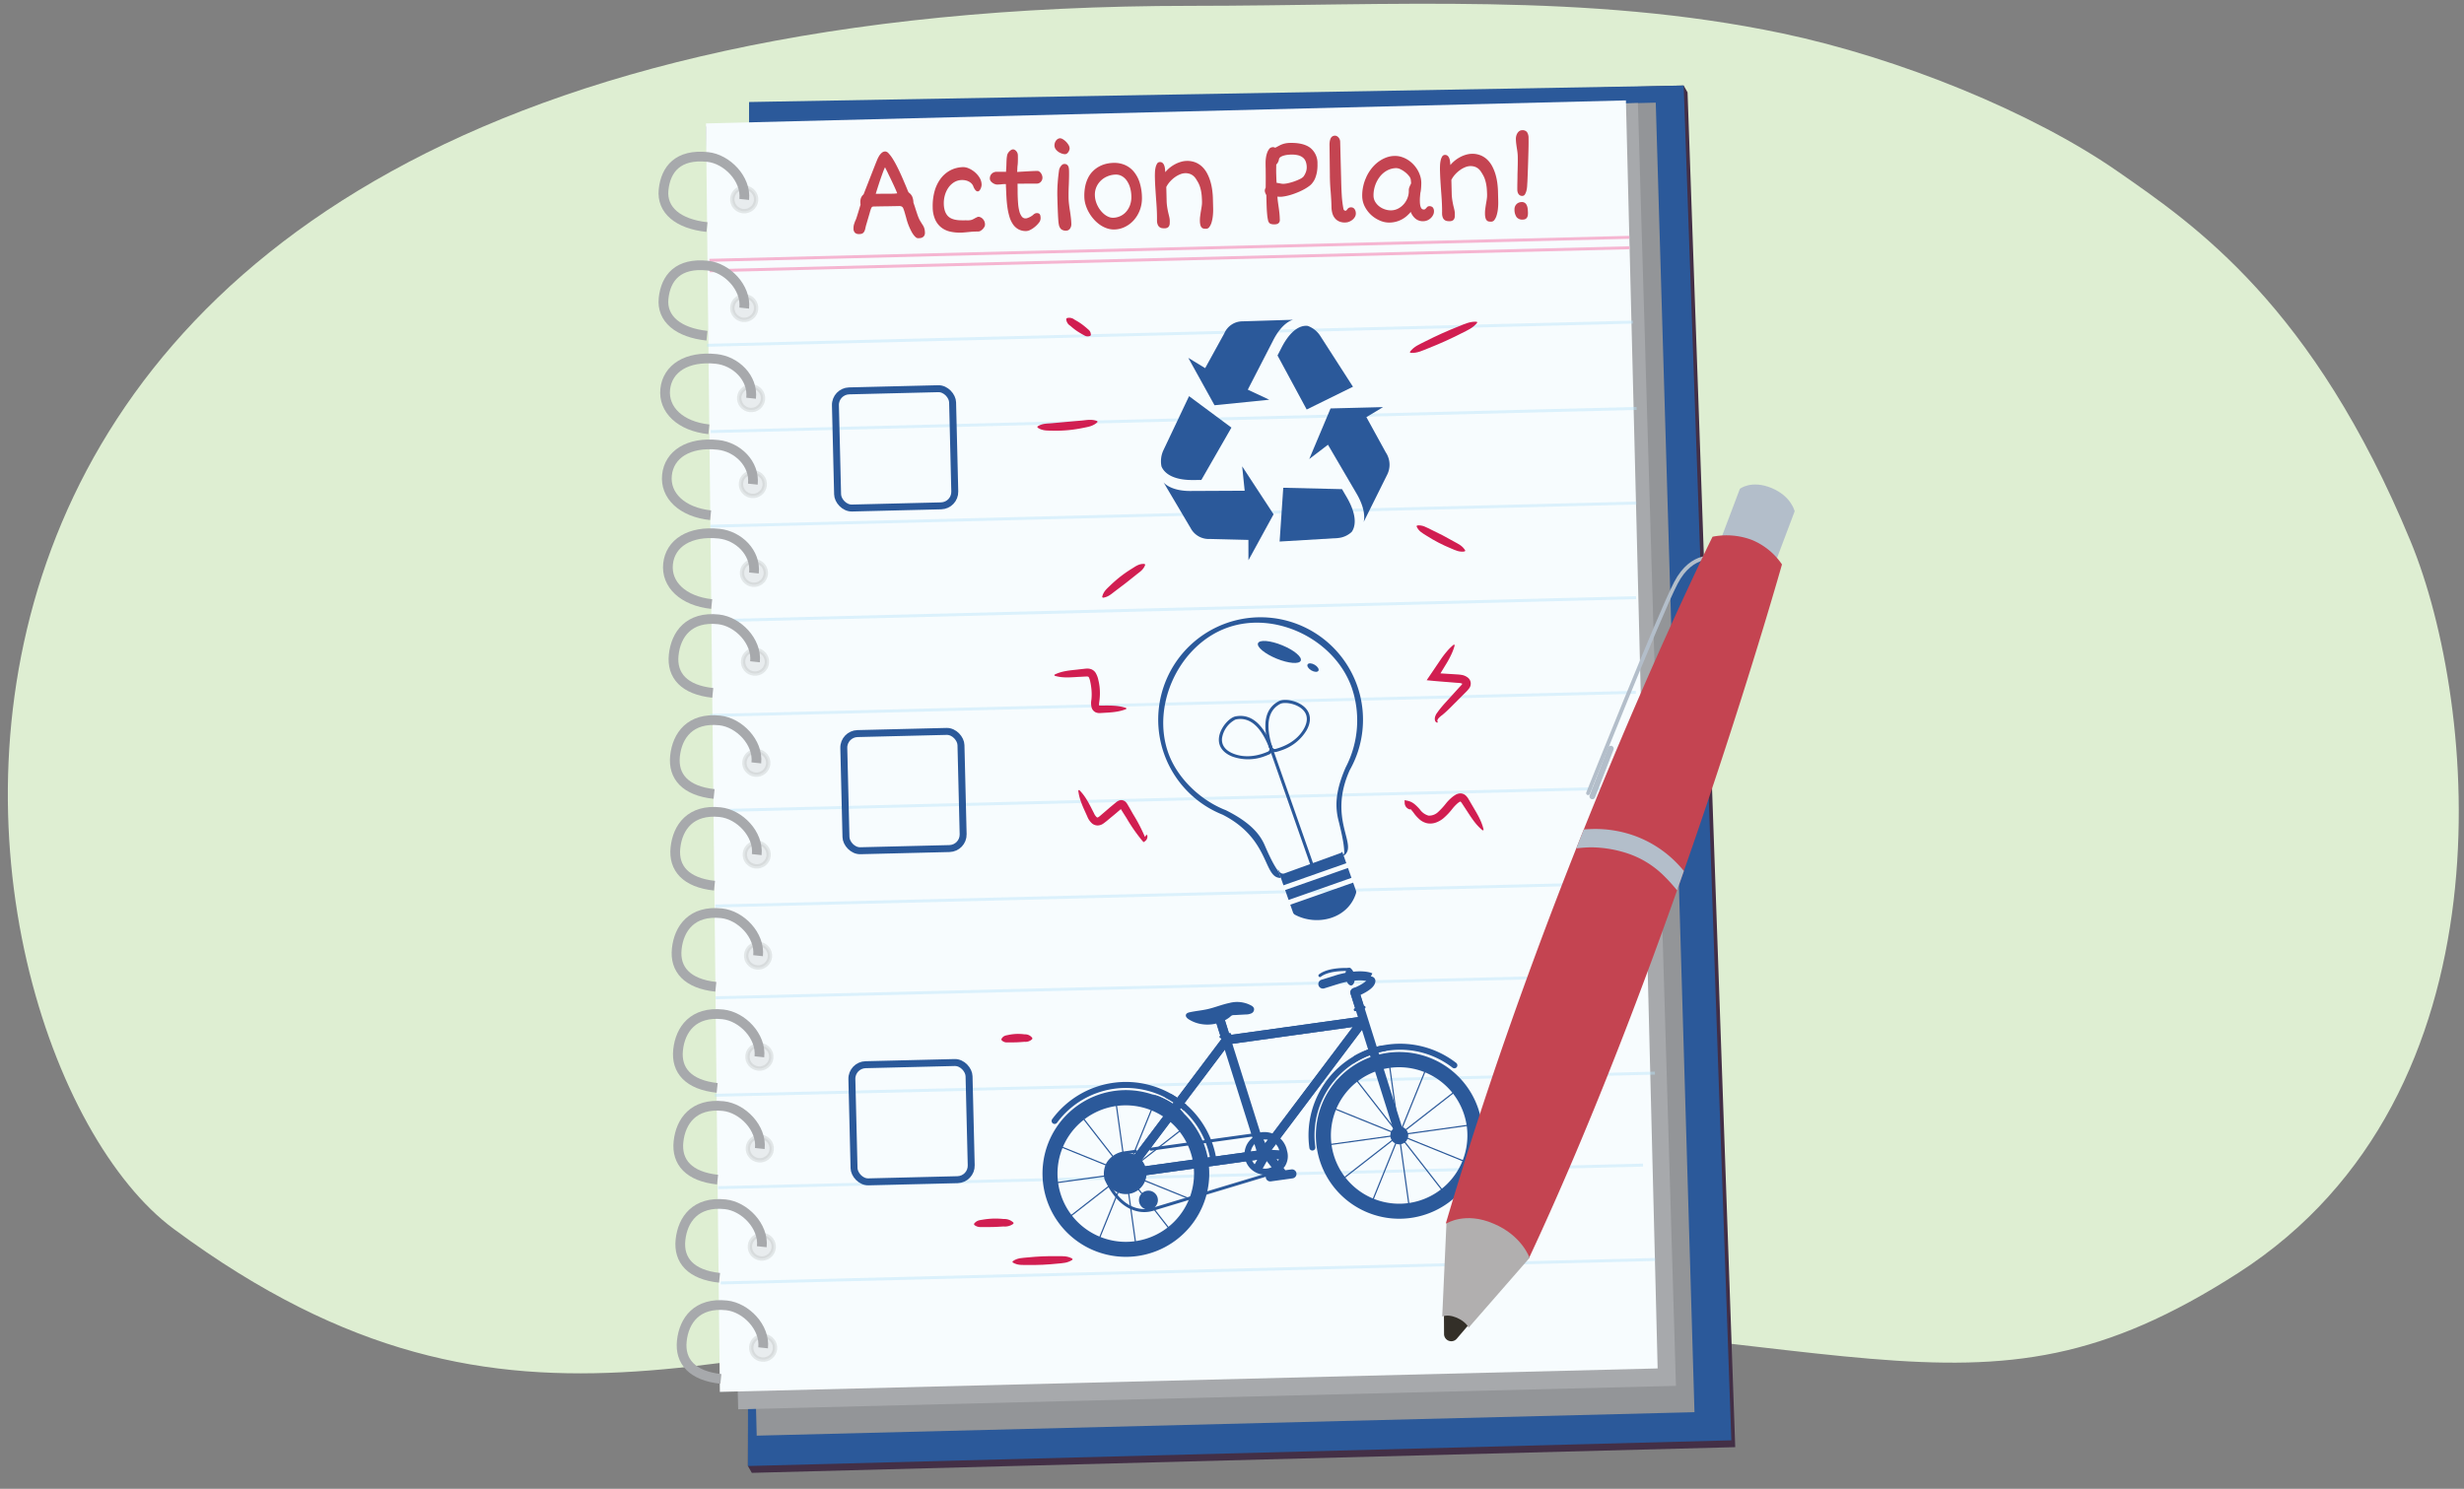 <svg xmlns="http://www.w3.org/2000/svg" xmlns:xlink="http://www.w3.org/1999/xlink" width="760" height="459.286" viewBox="0 0 760 459.286"><rect x="0" y="0" width="760" height="459.286" fill="#808080" stroke="none"/><defs><clipPath id="a"><path d="M528.224,165.572s-48.6,97.683-82.23,211.719c6.806,6.895,14.4,16.654,25.648,10.749,44.757-95.712,77.992-213.92,77.992-213.92a20.775,20.775,0,0,0-9.273-7.554A22.182,22.182,0,0,0,528.224,165.572Z" fill="none"/></clipPath></defs><path d="M53.615,379.136q10.167,7.522,19.881,13.539c101.749,63.172,170.373,9.994,302.8,11.308,199.249,1.976,230.742,42.267,314.1-11.311,85.6-55.024,73.734-175.8,53.162-225.612-30.168-73.044-66.79-97.754-90.2-114.06-26.407-18.4-67.7-35.162-103.718-42.725C489.608-2.33,429.294,1.8,367.357,1.8-75.649,1.8-22.47,322.844,53.615,379.136Z" fill="#deeed2"/><polygon points="535.217 446.435 231.89 454.361 230.691 452.252 232.238 33.58 519.313 26.382 520.512 28.491 535.217 446.435" fill="#432f46"/><polygon points="534.017 444.326 230.691 452.252 231.039 31.471 519.313 26.382 534.017 444.326" fill="#2b599a"/><polygon points="522.65 435.648 233.4 442.886 223.29 38.854 510.704 31.663 522.65 435.648" fill="#939598"/><polygon points="516.933 427.522 227.683 434.759 217.781 38.992 505.194 31.801 516.933 427.522" fill="#a7a9ac"/><polygon points="511.286 422.15 222.036 429.388 217.758 38.074 501.498 30.974 511.286 422.15" fill="#f7fcfe"/><line x1="218.815" y1="80.313" x2="502.555" y2="73.214" fill="none" stroke="#f5b5d1" stroke-miterlimit="10" stroke-width="0.919"/><line x1="218.895" y1="83.527" x2="502.635" y2="76.428" fill="none" stroke="#f5b5d1" stroke-miterlimit="10" stroke-width="0.919"/><line x1="218.092" y1="106.518" x2="503.669" y2="99.373" fill="none" stroke="#b9e5fb" stroke-miterlimit="10" stroke-width="0.919" opacity="0.43"/><line x1="219.218" y1="133.136" x2="504.794" y2="125.991" fill="none" stroke="#b9e5fb" stroke-miterlimit="10" stroke-width="0.919" opacity="0.43"/><line x1="219.14" y1="162.328" x2="504.717" y2="155.182" fill="none" stroke="#b9e5fb" stroke-miterlimit="10" stroke-width="0.919" opacity="0.43"/><line x1="219.063" y1="191.519" x2="504.64" y2="184.374" fill="none" stroke="#b9e5fb" stroke-miterlimit="10" stroke-width="0.919" opacity="0.43"/><line x1="218.986" y1="220.711" x2="504.563" y2="213.565" fill="none" stroke="#b9e5fb" stroke-miterlimit="10" stroke-width="0.919" opacity="0.43"/><line x1="219.804" y1="250.107" x2="505.381" y2="242.962" fill="none" stroke="#b9e5fb" stroke-miterlimit="10" stroke-width="0.919" opacity="0.43"/><line x1="220.622" y1="279.503" x2="506.199" y2="272.358" fill="none" stroke="#b9e5fb" stroke-miterlimit="10" stroke-width="0.919" opacity="0.43"/><line x1="220.75" y1="307.799" x2="506.043" y2="300.836" fill="none" stroke="#b9e5fb" stroke-miterlimit="10" stroke-width="0.919" opacity="0.43"/><line x1="220.468" y1="337.887" x2="510.443" y2="331.051" fill="none" stroke="#b9e5fb" stroke-miterlimit="10" stroke-width="0.919" opacity="0.43"/><line x1="221.491" y1="366.387" x2="506.784" y2="359.424" fill="none" stroke="#b9e5fb" stroke-miterlimit="10" stroke-width="0.919" opacity="0.43"/><line x1="222.309" y1="395.784" x2="510.494" y2="388.539" fill="none" stroke="#b9e5fb" stroke-miterlimit="10" stroke-width="0.919" opacity="0.43"/><ellipse cx="231.673" cy="122.848" rx="3.639" ry="3.674" transform="translate(85.033 340.243) rotate(-83.934)" fill="#bcbec0" stroke="#a7a9ac" stroke-miterlimit="10" stroke-width="1.343" opacity="0.26"/><path d="M231.673,122.848c.673-6.333-4.783-11.486-10.72-12.117-9.134-.971-15.095,2.97-15.768,9.3s4.633,11.47,13.461,12.408" fill="none" stroke="#a7a9ac" stroke-miterlimit="10" stroke-width="3"/><ellipse cx="232.21" cy="149.353" rx="3.639" ry="3.674" transform="translate(59.156 364.481) rotate(-83.934)" fill="#bcbec0" stroke="#a7a9ac" stroke-miterlimit="10" stroke-width="1.343" opacity="0.26"/><path d="M232.21,149.353c.673-6.332-4.783-11.486-10.72-12.117-9.134-.971-15.095,2.97-15.768,9.3s4.633,11.47,13.461,12.408" fill="none" stroke="#a7a9ac" stroke-miterlimit="10" stroke-width="3"/><ellipse cx="232.543" cy="176.754" rx="3.639" ry="3.674" transform="translate(32.206 389.317) rotate(-83.934)" fill="#bcbec0" stroke="#a7a9ac" stroke-miterlimit="10" stroke-width="1.343" opacity="0.26"/><path d="M232.543,176.754c.672-6.333-4.784-11.486-10.721-12.117-9.134-.971-15.095,2.97-15.768,9.3s4.633,11.47,13.461,12.408" fill="none" stroke="#a7a9ac" stroke-miterlimit="10" stroke-width="3"/><ellipse cx="232.875" cy="204.154" rx="3.639" ry="3.674" transform="translate(5.256 414.152) rotate(-83.934)" fill="#bcbec0" stroke="#a7a9ac" stroke-miterlimit="10" stroke-width="1.343" opacity="0.26"/><path d="M232.875,204.154c.673-6.332-5.326-12.46-11.263-13.091-9.134-.971-13.142,4.643-13.815,10.975s3.222,10.772,12.05,11.71" fill="none" stroke="#a7a9ac" stroke-miterlimit="10" stroke-width="3"/><ellipse cx="233.284" cy="235.341" rx="3.639" ry="3.674" transform="translate(-25.391 442.451) rotate(-83.934)" fill="#bcbec0" stroke="#a7a9ac" stroke-miterlimit="10" stroke-width="1.343" opacity="0.26"/><path d="M233.284,235.341c.672-6.332-5.326-12.46-11.263-13.091-9.134-.971-13.143,4.643-13.815,10.975s3.222,10.772,12.05,11.71" fill="none" stroke="#a7a9ac" stroke-miterlimit="10" stroke-width="3"/><ellipse cx="233.411" cy="263.638" rx="3.639" ry="3.674" transform="translate(-53.415 467.883) rotate(-83.934)" fill="#bcbec0" stroke="#a7a9ac" stroke-miterlimit="10" stroke-width="1.343" opacity="0.26"/><path d="M233.411,263.638c.673-6.333-5.325-12.461-11.262-13.092-9.134-.971-13.143,4.643-13.816,10.975s3.222,10.772,12.05,11.71" fill="none" stroke="#a7a9ac" stroke-miterlimit="10" stroke-width="3"/><ellipse cx="233.82" cy="294.825" rx="3.639" ry="3.674" transform="translate(-84.062 496.182) rotate(-83.934)" fill="#bcbec0" stroke="#a7a9ac" stroke-miterlimit="10" stroke-width="1.343" opacity="0.26"/><path d="M233.82,294.825c.673-6.332-5.325-12.461-11.262-13.092-9.134-.971-13.143,4.643-13.816,10.976s3.222,10.771,12.05,11.709" fill="none" stroke="#a7a9ac" stroke-miterlimit="10" stroke-width="3"/><ellipse cx="234.229" cy="326.012" rx="3.639" ry="3.674" transform="translate(-114.709 524.48) rotate(-83.934)" fill="#bcbec0" stroke="#a7a9ac" stroke-miterlimit="10" stroke-width="1.343" opacity="0.26"/><path d="M234.229,326.012c.673-6.332-5.325-12.461-11.263-13.092-9.134-.97-13.142,4.644-13.815,10.976s3.222,10.771,12.05,11.709" fill="none" stroke="#a7a9ac" stroke-miterlimit="10" stroke-width="3"/><ellipse cx="234.356" cy="354.308" rx="3.639" ry="3.674" transform="translate(-142.732 549.913) rotate(-83.934)" fill="#bcbec0" stroke="#a7a9ac" stroke-miterlimit="10" stroke-width="1.343" opacity="0.26"/><path d="M234.356,354.308c.673-6.332-5.325-12.461-11.262-13.092-9.134-.97-13.143,4.644-13.816,10.976s3.223,10.771,12.051,11.709" fill="none" stroke="#a7a9ac" stroke-miterlimit="10" stroke-width="3"/><ellipse cx="234.97" cy="384.6" rx="3.639" ry="3.674" transform="translate(-172.306 577.614) rotate(-83.934)" fill="#bcbec0" stroke="#a7a9ac" stroke-miterlimit="10" stroke-width="1.343" opacity="0.26"/><path d="M234.97,384.6c.673-6.332-5.325-12.461-11.262-13.092-9.134-.971-13.143,4.643-13.816,10.976s3.222,10.771,12.05,11.709" fill="none" stroke="#a7a9ac" stroke-miterlimit="10" stroke-width="3"/><ellipse cx="235.379" cy="415.787" rx="3.639" ry="3.674" transform="translate(-202.953 605.912) rotate(-83.934)" fill="#bcbec0" stroke="#a7a9ac" stroke-miterlimit="10" stroke-width="1.343" opacity="0.26"/><path d="M235.379,415.787c.673-6.332-5.326-12.461-11.263-13.092-9.134-.97-13.142,4.644-13.815,10.976s3.222,10.771,12.05,11.709" fill="none" stroke="#a7a9ac" stroke-miterlimit="10" stroke-width="3"/><ellipse cx="229.55" cy="95.038" rx="3.639" ry="3.674" transform="translate(110.788 313.26) rotate(-83.934)" fill="#bcbec0" stroke="#a7a9ac" stroke-miterlimit="10" stroke-width="1.343" opacity="0.26"/><path d="M229.55,95.038c.673-6.333-5.325-12.461-11.262-13.092-9.134-.971-12.938,3.748-13.611,10.08s4.553,10.6,13.38,11.539" fill="none" stroke="#a7a9ac" stroke-miterlimit="10" stroke-width="3"/><ellipse cx="229.55" cy="61.519" rx="3.639" ry="3.674" transform="translate(144.119 283.284) rotate(-83.934)" fill="#bcbec0" stroke="#a7a9ac" stroke-miterlimit="10" stroke-width="1.343" opacity="0.26"/><path d="M229.55,61.519c.673-6.332-5.325-12.46-11.262-13.091-9.134-.971-12.938,3.747-13.611,10.08s4.553,10.6,13.38,11.538" fill="none" stroke="#a7a9ac" stroke-miterlimit="10" stroke-width="3"/><path d="M263.259,70.468a3.957,3.957,0,0,1,.162-1.283c.119-.385.252-.75.395-1.095l.051-.09c.023-.059.061-.151.117-.276s.138-.356.247-.694.259-.815.45-1.431.437-1.433.741-2.453c-.016-.129-.027-.252-.036-.369s-.015-.235-.018-.353a3.62,3.62,0,0,1,.195-1.363,2.879,2.879,0,0,1,.8-1.1l3.664-9.37q.234-.57.507-1.247a8.215,8.215,0,0,1,.63-1.251,4.038,4.038,0,0,1,.822-.965,1.666,1.666,0,0,1,1.049-.405,1.512,1.512,0,0,1,1.046.582,10.414,10.414,0,0,1,1.187,1.55q.613.956,1.225,2.139t1.152,2.352q.541,1.168.973,2.19t.693,1.631q.395.943.611,1.485a3.371,3.371,0,0,0,.362.731,3.22,3.22,0,0,1,1.081,1.261,5.006,5.006,0,0,1,.373,1.86q.189.525.37,1.067c.121.363.233.717.336,1.068q.229.683.449,1.347t.462,1.24a8.324,8.324,0,0,0,.492.968c.166.272.316.519.451.738s.26.4.376.59a3.807,3.807,0,0,1,.306.6,4.011,4.011,0,0,1,.212.709,5.085,5.085,0,0,1,.093.9,1.7,1.7,0,0,1-.222.993,1.474,1.474,0,0,1-.578.526,2,2,0,0,1-.7.2c-.241.023-.432.037-.572.04H283.2a1.1,1.1,0,0,1-.714-.282,4.291,4.291,0,0,1-.714-.767,7.937,7.937,0,0,1-.671-1.077q-.317-.6-.586-1.211c-.181-.408-.338-.8-.471-1.18s-.238-.7-.315-.97q-.077-.246-.146-.526c-.046-.187-.095-.368-.145-.543q-.156-.525-.3-1.051t-.288-.945c-.095-.28-.184-.513-.265-.7a.8.8,0,0,0-.229-.347,1.059,1.059,0,0,0-.474-.271,2.846,2.846,0,0,0-.716-.052q-.846.021-1.675.033c-.552.008-1.117.019-1.692.033q-1.007.007-2.072.025t-2.249.048a1.141,1.141,0,0,0-.377.063.6.6,0,0,0-.276.262,3.086,3.086,0,0,0-.259.588c-.087.256-.191.6-.309,1.04l-1.186,4.052c-.074.343-.145.656-.214.941a2.825,2.825,0,0,1-.223.64,1.461,1.461,0,0,1-.738.777,2.923,2.923,0,0,1-.844.145,1.945,1.945,0,0,1-1.288-.357A1.758,1.758,0,0,1,263.259,70.468Zm6.435-10.675c.623,0,1.174-.008,1.65-.014s.9-.008,1.26-.006.683,0,.954,0,.5,0,.687-.008c.212.006.389.007.529,0l.406-.01.282-.007.247-.006c.094,0,.22-.011.378-.027s.379-.039.66-.07q-.225-.576-.554-1.318t-.7-1.543q-.374-.8-.764-1.613t-.744-1.525q-.2-.453-.4-.836c-.131-.255-.251-.494-.362-.714-.038-.082-.069-.149-.094-.2s-.049-.1-.074-.148a.945.945,0,0,1-.056-.122c-.035,0-.117.15-.244.447s-.281.684-.457,1.158-.368,1.009-.577,1.6-.411,1.192-.608,1.8-.382,1.183-.556,1.735-.322,1.022-.441,1.413Z" fill="#c44451"/><path d="M287.686,63.965a17.036,17.036,0,0,1,.516-4.732,11.8,11.8,0,0,1,1.781-3.916,9.1,9.1,0,0,1,2.993-2.694,8.847,8.847,0,0,1,4.171-1.066,4.113,4.113,0,0,1,1.642.382,7.393,7.393,0,0,1,1.827,1.119,7.042,7.042,0,0,1,1.5,1.717,4.221,4.221,0,0,1,.655,2.163,2.6,2.6,0,0,1-.074.6,3.375,3.375,0,0,1-.239.694,2.134,2.134,0,0,1-.382.575.71.71,0,0,1-.506.241.968.968,0,0,1-.679-.362,3.926,3.926,0,0,1-.72-1.314,2.661,2.661,0,0,0-.6-.841,3.433,3.433,0,0,0-.852-.578,4.124,4.124,0,0,0-1-.328,4.942,4.942,0,0,0-1.061-.087,4.644,4.644,0,0,0-2.373.685,5.929,5.929,0,0,0-1.765,1.685,7.713,7.713,0,0,0-1.08,2.329,8.876,8.876,0,0,0-.33,2.636,7.594,7.594,0,0,0,.307,2.1,4.373,4.373,0,0,0,.751,1.445,3.4,3.4,0,0,0,1.107.9,5.377,5.377,0,0,0,1.388.468,9.4,9.4,0,0,0,1.583.172q.829.024,1.693,0c.118.009.23.015.336.019s.217,0,.336,0a4.973,4.973,0,0,0,.774-.082,2.876,2.876,0,0,0,.786-.275l.331-.176a3.327,3.327,0,0,0,.3-.175c.2-.1.384-.188.558-.27a1.167,1.167,0,0,1,.438-.126,1.64,1.64,0,0,1,.524.111,2.025,2.025,0,0,1,.653.4,2.642,2.642,0,0,1,.574.735,2.478,2.478,0,0,1,.267,1.14,1.451,1.451,0,0,1-.194.728,3.032,3.032,0,0,1-.512.692,3.15,3.15,0,0,1-.656.519,1.343,1.343,0,0,1-.613.21l-1.2.029c-.353.009-.7.029-1.039.062l-1.038.1-1.065.1q-.537.05-1.1.063a13.608,13.608,0,0,1-3.262-.3,6.952,6.952,0,0,1-2.739-1.237,6.441,6.441,0,0,1-1.912-2.412A9.468,9.468,0,0,1,287.686,63.965Z" fill="#c44451"/><path d="M316.586,71.268a4.7,4.7,0,0,1-2.465-.538,4.988,4.988,0,0,1-1.7-1.571,8.323,8.323,0,0,1-1.072-2.329,19.763,19.763,0,0,1-.609-2.815q-.213-1.485-.3-3.027t-.134-2.951c-.018-.223-.03-.438-.035-.643s-.009-.409-.014-.608l-.212,0-.458.011c-.141,0-.282.013-.423.029-.234.029-.457.053-.669.069s-.528.031-.951.041a1.879,1.879,0,0,1-.576-.108,3.009,3.009,0,0,1-.732-.353,2.6,2.6,0,0,1-.641-.584,1.316,1.316,0,0,1-.285-.8,2.047,2.047,0,0,1,.147-.841,1.948,1.948,0,0,1,.434-.655,2.036,2.036,0,0,1,.65-.43,2.124,2.124,0,0,1,.8-.17l2.946.014q.124-1.4.144-2.738c.013-.376.031-.745.051-1.1a9.5,9.5,0,0,1,.14-1.141,1.933,1.933,0,0,1,.237-.7,2.932,2.932,0,0,1,.461-.62,2.758,2.758,0,0,1,.563-.446,1.165,1.165,0,0,1,.559-.182,1.059,1.059,0,0,1,.489.12,1.708,1.708,0,0,1,.485.367,2.053,2.053,0,0,1,.376.583,1.95,1.95,0,0,1,.16.745q.018.723.012,1.2t-.015.822c-.006.229-.015.427-.028.592s-.03.335-.05.512a3.615,3.615,0,0,0-.057.53c-.006.189-.019.419-.036.69a1.586,1.586,0,0,1,0,.193l-.014.142c0,.047-.009.1-.013.168s-.011.162-.02.292l1.11-.063,1.075-.063q.951-.059,1.911-.109t2.07-.078a1.1,1.1,0,0,1,.676.2,2,2,0,0,1,.517.525,2.692,2.692,0,0,1,.324.662,2.192,2.192,0,0,1,.121.615,1.857,1.857,0,0,1-.146.824,2.089,2.089,0,0,1-.4.592,1.634,1.634,0,0,1-.538.366,1.556,1.556,0,0,1-.544.128l-6.05.029q.009.334.009.687c0,.235,0,.483.01.741,0,.341,0,.691,0,1.049s.009.726.019,1.1q.032,1.288.134,2.572a13.506,13.506,0,0,0,.367,2.3,4.652,4.652,0,0,0,.738,1.648,1.42,1.42,0,0,0,1.232.613,1.86,1.86,0,0,0,.571-.12,5.913,5.913,0,0,0,.645-.272,5.474,5.474,0,0,0,.6-.341,5,5,0,0,0,.45-.329,1.84,1.84,0,0,1,.511-.392,1.277,1.277,0,0,1,.568-.181,1.625,1.625,0,0,1,.646.089.782.782,0,0,1,.369.3,1.31,1.31,0,0,1,.18.49,4.449,4.449,0,0,1,.061.66,2.15,2.15,0,0,1-.083.584,1.984,1.984,0,0,1-.224.552,7.411,7.411,0,0,1-.8.956,8.239,8.239,0,0,1-1.052.917,7.241,7.241,0,0,1-1.147.69A2.7,2.7,0,0,1,316.586,71.268Z" fill="#c44451"/><path d="M328.482,47.562a2.946,2.946,0,0,1-.833-.146,4.2,4.2,0,0,1-1.061-.485,3.548,3.548,0,0,1-.93-.85,2.037,2.037,0,0,1-.419-1.224,2.476,2.476,0,0,1,.449-1.44,2.022,2.022,0,0,1,.56-.535,1.4,1.4,0,0,1,.735-.221,1.652,1.652,0,0,1,.828.279,5.095,5.095,0,0,1,1.754,1.747,2.23,2.23,0,0,1,.354,1.093,1.632,1.632,0,0,1-.077.434,2.38,2.38,0,0,1-.259.589,2.091,2.091,0,0,1-.445.522A1.011,1.011,0,0,1,328.482,47.562ZM326.59,69.236a4.6,4.6,0,0,1-.093-.553c-.036-.276-.075-.727-.114-1.355s-.081-1.48-.125-2.556-.088-2.458-.131-4.15q-.024-.987,0-2.02t.1-2.057q.069-1.025.178-2.033t.242-1.929a2.181,2.181,0,0,1,.128-.524,3.014,3.014,0,0,1,.328-.651,2.572,2.572,0,0,1,.506-.569,1.078,1.078,0,0,1,.682-.256,1.312,1.312,0,0,1,.7.15,1.229,1.229,0,0,1,.444.439,1.843,1.843,0,0,1,.227.648,5.408,5.408,0,0,1,.073.774q.024.952,0,2.09t-.066,2.3q-.059,1.166-.075,2.242t0,1.976q.018.775.131,1.751c.076.651.168,1.322.28,2.013q.168,1.073.291,2.11t.144,1.883a2.383,2.383,0,0,1-.436,1.608,1.4,1.4,0,0,1-1.062.582,2.4,2.4,0,0,1-1.6-.41A2.529,2.529,0,0,1,326.59,69.236Z" fill="#c44451"/><path d="M334.458,60.819a14.5,14.5,0,0,1,.277-3.393,10.494,10.494,0,0,1,.938-2.678,7.826,7.826,0,0,1,1.475-2,8.534,8.534,0,0,1,1.872-1.379,8.945,8.945,0,0,1,2.123-.821,10.487,10.487,0,0,1,2.258-.3,8.3,8.3,0,0,1,3.6.659,7.422,7.422,0,0,1,2.742,2.084,10.07,10.07,0,0,1,1.778,3.351,15.773,15.773,0,0,1,.7,4.463,10.367,10.367,0,0,1-.633,3.976,9.955,9.955,0,0,1-1.87,3.134,8.8,8.8,0,0,1-2.736,2.08,7.82,7.82,0,0,1-3.244.8,6.606,6.606,0,0,1-2.354-.373,8.737,8.737,0,0,1-2.172-1.119,10.66,10.66,0,0,1-1.877-1.7,12.448,12.448,0,0,1-1.49-2.1,11.553,11.553,0,0,1-.992-2.313A8.809,8.809,0,0,1,334.458,60.819Zm3.251-.522a6.89,6.89,0,0,0,.253,1.669,8.168,8.168,0,0,0,.632,1.608,8.461,8.461,0,0,0,.934,1.431,7.213,7.213,0,0,0,1.159,1.153,5.362,5.362,0,0,0,1.3.762,3.4,3.4,0,0,0,1.366.257,5.565,5.565,0,0,0,2.139-.486,5.41,5.41,0,0,0,1.811-1.315,6.362,6.362,0,0,0,1.236-2.078,7.3,7.3,0,0,0,.416-2.753,10.182,10.182,0,0,0-.422-2.759A7.146,7.146,0,0,0,347.5,55.66a4.6,4.6,0,0,0-1.524-1.356,3.745,3.745,0,0,0-1.9-.446,7.01,7.01,0,0,0-2.3.463,6.535,6.535,0,0,0-2.067,1.252,6.193,6.193,0,0,0-1.476,2A5.923,5.923,0,0,0,337.709,60.3Z" fill="#c44451"/><path d="M356.866,68.056c0-.059,0-.133-.006-.221a2.746,2.746,0,0,1,.01-.292c0-.176-.007-.378-.006-.608s0-.5-.011-.8q-.029-1.111-.1-2.326t-.178-2.536q-.109-1.532-.211-3.161t-.146-3.357q-.016-.669.015-1.5a8.783,8.783,0,0,1,.191-1.548,3.875,3.875,0,0,1,.464-1.211.985.985,0,0,1,.851-.507,1.2,1.2,0,0,1,.809.244,1.789,1.789,0,0,1,.5.694,3.864,3.864,0,0,1,.263,1.007q.075.572.109,1.188a8.819,8.819,0,0,1,1.42-1.411,10.549,10.549,0,0,1,1.675-1.091,9.176,9.176,0,0,1,1.764-.706,6.711,6.711,0,0,1,1.652-.271,6.855,6.855,0,0,1,2.771.451,6.576,6.576,0,0,1,2.1,1.35,8.025,8.025,0,0,1,1.514,2.026,13.221,13.221,0,0,1,1.006,2.462,17.67,17.67,0,0,1,.57,2.667,24.6,24.6,0,0,1,.215,2.641l.076,3a17.848,17.848,0,0,1-.092,2.347A10.825,10.825,0,0,1,373.7,68.6a4.487,4.487,0,0,1-.678,1.419,1.21,1.21,0,0,1-.939.552,4.418,4.418,0,0,1-.76-.042,1.174,1.174,0,0,1-.616-.285,1.628,1.628,0,0,1-.423-.721,4.854,4.854,0,0,1-.183-1.353,9.337,9.337,0,0,1,.077-1.467q.1-.743.218-1.522.139-.762.252-1.515a8.331,8.331,0,0,0,.1-1.475q-.02-.793-.075-1.595a13.966,13.966,0,0,0-.2-1.565,11.771,11.771,0,0,0-.382-1.489,7.307,7.307,0,0,0-.608-1.37q-.3-.522-.625-1.024a4.157,4.157,0,0,0-.781-.89,3.5,3.5,0,0,0-1.083-.616,4.16,4.16,0,0,0-1.53-.209,4.288,4.288,0,0,0-1.431.327,7.644,7.644,0,0,0-1.592.869,9.261,9.261,0,0,0-1.509,1.334,7.866,7.866,0,0,0-1.2,1.723l.11,4.407q.011.459.068,1t.152,1.108q.093.563.213,1.114c.081.369.159.7.237,1.009s.144.6.2.877a5.077,5.077,0,0,1,.091.827c.008.317,0,.619-.013.909a2.024,2.024,0,0,1-.183.763,1.213,1.213,0,0,1-.491.523,1.945,1.945,0,0,1-.929.209,4.451,4.451,0,0,1-.769-.052,1.719,1.719,0,0,1-.739-.3,1.738,1.738,0,0,1-.565-.718A3.347,3.347,0,0,1,356.866,68.056Z" fill="#c44451"/><path d="M391.564,68.828a1.589,1.589,0,0,1-.456-.932,13.434,13.434,0,0,1-.261-1.7q-.1-.976-.142-2.069c-.029-.728-.053-1.4-.067-2.027l-.015-.564-.033-1.34a5.577,5.577,0,0,1-.326-.689,1.937,1.937,0,0,1-.149-.657,1.273,1.273,0,0,1,.044-.372c.031-.119.07-.237.113-.355a.673.673,0,0,0,.061-.116c.016-.042.035-.086.058-.134q.013-1.518.016-2.506t-.006-1.649q-.007-.662-.009-1.084c0-.283,0-.547-.011-.794q-.019-.741-.022-1.561a11.385,11.385,0,0,1,.11-1.616,7.926,7.926,0,0,1,.368-1.526,4.156,4.156,0,0,1,.735-1.306,1.129,1.129,0,0,1,.459-.311,1.6,1.6,0,0,1,.553-.12,1.362,1.362,0,0,1,.727.175,2.189,2.189,0,0,0,.323-.149c.11-.061.234-.129.375-.2q.312-.168.679-.361a6.483,6.483,0,0,1,.829-.365,6.677,6.677,0,0,1,1.032-.282,7.576,7.576,0,0,1,1.259-.128q4.212-.106,6.344,1.525a5.982,5.982,0,0,1,2.212,4.893,12.121,12.121,0,0,1-.173,2.58,10.145,10.145,0,0,1-.5,1.8,5.5,5.5,0,0,1-.588,1.135c-.2.275-.344.473-.436.593a5,5,0,0,1-.923.834,13.777,13.777,0,0,1-1.362.872,17.937,17.937,0,0,1-1.665.827q-.9.393-1.833.716a18.471,18.471,0,0,1-1.875.541,12.834,12.834,0,0,1-1.782.292q-.3.008-.61,0a4.955,4.955,0,0,1-.61-.055c.039.6.092,1.141.156,1.628s.133.958.2,1.415q.15,1,.253,1.969c.07.645.113,1.355.133,2.131a1.43,1.43,0,0,1-.157.763,1.18,1.18,0,0,1-.431.434,1.59,1.59,0,0,1-.552.19,4.508,4.508,0,0,1-.535.048,3.9,3.9,0,0,1-.769-.068,1.778,1.778,0,0,1-.74-.3Zm1.947-12.449q.672.071,1.2.181c.2.042.4.078.6.108a3.467,3.467,0,0,0,.6.038,7.9,7.9,0,0,0,1.546-.233,16.709,16.709,0,0,0,1.855-.548,14.612,14.612,0,0,0,1.695-.722,3.334,3.334,0,0,0,1.056-.749,5.545,5.545,0,0,0,.7-1.306,4.156,4.156,0,0,0,.287-1.629,5.025,5.025,0,0,0-.308-1.686,2.893,2.893,0,0,0-.877-1.222,3.824,3.824,0,0,0-1.509-.721,8.206,8.206,0,0,0-2.2-.2,10.887,10.887,0,0,0-1.119.09,7.016,7.016,0,0,0-1.106.231,3.682,3.682,0,0,0-.9.392,1.2,1.2,0,0,0-.515.595l-.016.053a3.106,3.106,0,0,1-.063.328,2.811,2.811,0,0,1-.147.445,3.829,3.829,0,0,1-.244.482,1.479,1.479,0,0,1-.387.424q-.01.284-.019.663c0,.253-.009.517-.014.794s0,.55,0,.82.012.517.018.741q.017.653.043,1.374t.076,1.286Z" fill="#c44451"/><path d="M410.687,63.975l-.008-.317c-.019-.741-.048-1.474-.09-2.2s-.09-1.462-.144-2.2q-.094-1.02-.156-2.05c-.042-.688-.07-1.383-.088-2.089,0-.176-.009-.352-.013-.529s0-.353,0-.529l-.107-9.2a6.794,6.794,0,0,1,.067-1.193,3.6,3.6,0,0,1,.268-.941,1.52,1.52,0,0,1,.514-.631,1.448,1.448,0,0,1,.8-.24,1.226,1.226,0,0,1,.648.16,1.833,1.833,0,0,1,.513.437,2.127,2.127,0,0,1,.341.591,1.866,1.866,0,0,1,.131.623L413.7,56.6q.048,1.922.166,3.823a31.8,31.8,0,0,0,.485,3.869.877.877,0,0,0,.27.584A.649.649,0,0,0,415,65a.427.427,0,0,0,.245-.077.646.646,0,0,0,.155-.145,3.028,3.028,0,0,1,.471-.55,1.324,1.324,0,0,1,.867-.26,1.166,1.166,0,0,1,.621.144,1.371,1.371,0,0,1,.453.412,1.981,1.981,0,0,1,.278.584,2.511,2.511,0,0,1,.105.659,2.129,2.129,0,0,1-.289,1.154,3.206,3.206,0,0,1-.771.892,3.9,3.9,0,0,1-1.027.59,3.148,3.148,0,0,1-1.052.229l-.123,0a4.239,4.239,0,0,1-1.9-.332,3.58,3.58,0,0,1-1.3-.99,4.158,4.158,0,0,1-.77-1.5A7.235,7.235,0,0,1,410.687,63.975Z" fill="#c44451"/><path d="M420.163,60.545a12.933,12.933,0,0,1,.287-2.962,12.781,12.781,0,0,1,.959-2.891h-.017a13.045,13.045,0,0,1,1.5-2.525,11.237,11.237,0,0,1,2.02-2.07,10.127,10.127,0,0,1,2.436-1.419,7.719,7.719,0,0,1,2.755-.572,6.686,6.686,0,0,1,2.14.29,8.362,8.362,0,0,1,1.945.887,8.772,8.772,0,0,1,1.675,1.352,9.3,9.3,0,0,1,1.313,1.7,8.947,8.947,0,0,1,.867,1.928,7.256,7.256,0,0,1,.342,2.011c0,.2,0,.444-.008.732s-.026.589-.048.9-.052.61-.092.893a6.637,6.637,0,0,1-.141.727c-.037.389-.073.793-.111,1.211a13.008,13.008,0,0,0-.035,1.439,6.69,6.69,0,0,0,.119,1.2,2.647,2.647,0,0,0,.265.762.935.935,0,0,0,.4.4,1.148,1.148,0,0,0,.514.1.669.669,0,0,0,.35-.159.885.885,0,0,0,.24-.227l.069-.072a4.693,4.693,0,0,1,.379-.389.8.8,0,0,1,.541-.182,1.408,1.408,0,0,1,1.076.353,1.794,1.794,0,0,1,.393,1.251,2.294,2.294,0,0,1-.222,1,3.311,3.311,0,0,1-.664.969,3.684,3.684,0,0,1-1.038.74,3.233,3.233,0,0,1-1.351.316,3.6,3.6,0,0,1-2.346-.717,4.821,4.821,0,0,1-1.536-2.149,12.192,12.192,0,0,1-1.221,1.248A8.146,8.146,0,0,1,430.7,68.36a8.442,8.442,0,0,1-2.1.3,7.087,7.087,0,0,1-2.908-.58,9.506,9.506,0,0,1-2.7-1.7,9.171,9.171,0,0,1-2-2.588A7.253,7.253,0,0,1,420.163,60.545Zm3.489-.122a3.677,3.677,0,0,0,.533,1.856,5,5,0,0,0,1.287,1.423,5.871,5.871,0,0,0,1.742.9,5.623,5.623,0,0,0,1.877.288,4.829,4.829,0,0,0,2.252-.595,6.053,6.053,0,0,0,1.737-1.428,6.282,6.282,0,0,0,1.1-1.924,5.741,5.741,0,0,0,.353-2.1,2.679,2.679,0,0,1,.159-1.045q.175-.445.375-.856a.5.5,0,0,0,.077-.143c.016-.047.036-.094.058-.143a.589.589,0,0,0,.029-.283c0-.093-.008-.19-.017-.29s-.02-.19-.033-.273a.8.8,0,0,1-.022-.149c0-.041,0-.074,0-.1a2.137,2.137,0,0,0-.5-1.178,6.786,6.786,0,0,0-1.183-1.213,7.767,7.767,0,0,0-1.481-.942,3.037,3.037,0,0,0-1.377-.363,6.037,6.037,0,0,0-2.07.405,6.551,6.551,0,0,0-1.747,1.014,7.443,7.443,0,0,0-1.384,1.472,9.443,9.443,0,0,0-1,1.771,9.632,9.632,0,0,0-.595,1.938A9.022,9.022,0,0,0,423.652,60.423Z" fill="#c44451"/><path d="M444.8,65.856c0-.059,0-.132-.006-.221a2.72,2.72,0,0,1,.01-.291c0-.177-.006-.379-.006-.609s0-.5-.012-.8q-.027-1.111-.1-2.326t-.179-2.535q-.11-1.532-.211-3.161t-.146-3.357q-.016-.671.015-1.5a8.688,8.688,0,0,1,.192-1.548,3.866,3.866,0,0,1,.462-1.212.989.989,0,0,1,.852-.506,1.193,1.193,0,0,1,.809.245,1.776,1.776,0,0,1,.5.693,3.808,3.808,0,0,1,.263,1.007c.051.382.087.777.11,1.188a8.778,8.778,0,0,1,1.42-1.411,10.535,10.535,0,0,1,1.675-1.092,9.224,9.224,0,0,1,1.764-.7,6.744,6.744,0,0,1,1.651-.271,6.825,6.825,0,0,1,2.772.452,6.541,6.541,0,0,1,2.1,1.349,7.987,7.987,0,0,1,1.515,2.026,13.457,13.457,0,0,1,1.006,2.462,17.573,17.573,0,0,1,.569,2.667,24.337,24.337,0,0,1,.216,2.641l.075,3a17.534,17.534,0,0,1-.091,2.348,10.9,10.9,0,0,1-.391,2.012,4.488,4.488,0,0,1-.679,1.419,1.212,1.212,0,0,1-.938.553,4.379,4.379,0,0,1-.759-.043,1.169,1.169,0,0,1-.616-.284,1.615,1.615,0,0,1-.424-.722,4.849,4.849,0,0,1-.184-1.353,9.693,9.693,0,0,1,.077-1.466q.1-.744.218-1.523.141-.762.254-1.515a8.522,8.522,0,0,0,.095-1.475q-.019-.794-.075-1.594a13.68,13.68,0,0,0-.2-1.565,11.8,11.8,0,0,0-.38-1.491,7.6,7.6,0,0,0-.609-1.369q-.3-.522-.625-1.025a4.209,4.209,0,0,0-.782-.889,3.467,3.467,0,0,0-1.081-.616,4.172,4.172,0,0,0-1.531-.209,4.3,4.3,0,0,0-1.43.327,7.687,7.687,0,0,0-1.593.868,9.322,9.322,0,0,0-1.51,1.335,7.866,7.866,0,0,0-1.2,1.723l.111,4.408c.006.3.03.64.068,1s.089.732.151,1.106.134.748.214,1.115.159.7.236,1.009.145.6.2.877a5.077,5.077,0,0,1,.091.827c.008.317,0,.62-.012.908a2.02,2.02,0,0,1-.184.764,1.2,1.2,0,0,1-.49.523,1.953,1.953,0,0,1-.93.209,4.406,4.406,0,0,1-.767-.051,1.669,1.669,0,0,1-1.306-1.017A3.377,3.377,0,0,1,444.8,65.856Z" fill="#c44451"/><path d="M467.134,64.644a2.269,2.269,0,0,1,.17-.983,2.244,2.244,0,0,1,.493-.719,2.08,2.08,0,0,1,.7-.448,2.335,2.335,0,0,1,.8-.161,1.661,1.661,0,0,1,1.039.264,1.808,1.808,0,0,1,.592.753,3.7,3.7,0,0,1,.273,1.06q.067.59.083,1.189a5.769,5.769,0,0,1-.027.68,2.091,2.091,0,0,1-.185.683,1.364,1.364,0,0,1-.464.541,1.576,1.576,0,0,1-.876.233,2.2,2.2,0,0,1-1.968-.779A4.045,4.045,0,0,1,467.134,64.644Zm2.417-4.206a1.336,1.336,0,0,1-.674-.142,1.39,1.39,0,0,1-.477-.411,1.843,1.843,0,0,1-.289-.6,2.836,2.836,0,0,1-.106-.712q-.01-1.093.021-2.338t.034-2.532q.051-1.483.077-2.9t0-2.655a12.028,12.028,0,0,0-.093-1.206q-.077-.606-.18-1.222-.105-.667-.193-1.353a13.743,13.743,0,0,1-.106-1.426,3.633,3.633,0,0,1,.124-1.062,2.91,2.91,0,0,1,.392-.874,2.048,2.048,0,0,1,.6-.6,1.441,1.441,0,0,1,.754-.23,1.757,1.757,0,0,1,1.558.578,3.253,3.253,0,0,1,.477,1.84q.015.6.008,1.711t-.055,2.762q-.045,1.651-.114,3.866t-.191,5.059l-.012.194q-.027.441-.069,1.166a8.244,8.244,0,0,1-.2,1.4,4.216,4.216,0,0,1-.456,1.175A.948.948,0,0,1,469.551,60.438Z" fill="#c44451"/><rect x="258.012" y="120.241" width="36.151" height="36.151" rx="4.335" transform="translate(-3.293 6.778) rotate(-1.398)" fill="none" stroke="#2b599a" stroke-miterlimit="10" stroke-width="2.146"/><path d="M371.723,113.567l5.9-10.72a6.09,6.09,0,0,1,5.575-3.718l15.7-.483s-3.277.494-6.29,6.53l-7.735,15.031,6.617,3.106-16.88,1.7L366.52,110.4Z" fill="#2b599a"/><path d="M403.391,100.55a7.68,7.68,0,0,1,3.843,3.086l10.074,15.67-14.27,7.025-9-16.675,1.1-2.134C398.607,100.589,402.093,100.351,403.391,100.55Z" fill="#2b599a"/><path d="M385.06,166.559l-11.892-.294a6.3,6.3,0,0,1-5.913-3.328L358.9,148.82s2.071,2.761,8.61,2.643l16.4-.08-.776-7.526,9.686,14.8-7.749,14.163Z" fill="#2b599a"/><path d="M358.241,143.854a8.094,8.094,0,0,1,.613-4.981l7.9-16.662,13.067,9.7-9.281,16.158-2.327.013C360.7,148.209,358.733,145.135,358.241,143.854Z" fill="#2b599a"/><path d="M421.454,128.681l5.985,10.893a6.837,6.837,0,0,1,.364,6.985l-7.212,14.51s1.181-3.232-2.339-9.084L409.6,137.2l-5.771,4.409L410.4,126l16.193-.411Z" fill="#2b599a"/><path d="M416.914,164.093a7.133,7.133,0,0,1-4.41,1.9l-17.816,1.067,1.122-16.591,18.124.428,1.229,2.1C419.2,159.726,417.708,163.017,416.914,164.093Z" fill="#2b599a"/><rect x="260.592" y="225.963" width="36.151" height="36.151" rx="4.335" transform="translate(-5.872 6.872) rotate(-1.398)" fill="none" stroke="#2b599a" stroke-miterlimit="10" stroke-width="2.146"/><rect x="263.085" y="328.11" width="36.151" height="36.151" rx="4.335" transform="translate(-8.364 6.964) rotate(-1.398)" fill="none" stroke="#2b599a" stroke-miterlimit="10" stroke-width="2.146"/><path d="M378.405,192.19a31.577,31.577,0,0,0-1.277,59.144c14.29,7.3,12.561,18.695,17.305,19.456a1.377,1.377,0,0,0,.629,0l-.621-1.768c-.822-1.155-1.989-2.767-4.327-8.221-1.573-3.672-4.749-7.242-12.038-10.875-7.714-2.984-14.885-9.768-17.691-17.548-5.351-14.837,3.275-33.366,18.112-38.718s33.041,3.495,38.392,18.332a31.291,31.291,0,0,1-1.813,24.715c-3.442,7.842-3.2,12.553-2.211,16.47,1.744,6.913,1.693,8.64,1.759,9.648a1.263,1.263,0,0,1-.279.864l.1.287.038-.016c.1-.089.226-.138.318-.221,3.838-3.462-5.226-11.211,1.525-26.18a31.6,31.6,0,0,0-37.921-45.372Z" fill="#2b599a"/><ellipse cx="394.614" cy="201.119" rx="2.235" ry="7.121" transform="translate(59.297 490.484) rotate(-67.799)" fill="#2b599a"/><rect x="397.785" y="228.632" width="0.952" height="39.846" transform="translate(-59.858 145.997) rotate(-19.35)" fill="#2b599a"/><path d="M390.244,233.224a14.429,14.429,0,0,1-10.184.153c-2.887-1.156-4.337-3.189-4.088-5.725.3-3.072,3.137-6.277,5.149-6.661,4.711-.883,8.5,2.3,11.27,9.476a1.774,1.774,0,0,1-.926,2.264h0C391.109,232.889,390.7,233.058,390.244,233.224ZM381,222.011a7.816,7.816,0,0,0-4.077,5.734c-.207,2.108,1,3.749,3.492,4.748,4.269,1.688,8.512.327,10.666-.632h0a.823.823,0,0,0,.426-1.052c-2.577-6.68-6.012-9.668-10.207-8.882A2.006,2.006,0,0,0,381,222.011Z" fill="#2b599a"/><path d="M395.292,231.451c-.6.218-1.151.382-1.627.507a1.775,1.775,0,0,1-2.138-1.188c-2.325-7.321-1.361-12.181,2.866-14.442,1.807-.972,6.032-.211,8.2,2.02,1.778,1.829,1.914,4.313.38,6.994A14.26,14.26,0,0,1,395.292,231.451Zm-.21-14.39a1.986,1.986,0,0,0-.241.106c-3.762,2.014-4.573,6.494-2.407,13.315a.824.824,0,0,0,.991.555h0c2.278-.6,6.451-2.191,8.722-6.167,1.322-2.314,1.241-4.339-.237-5.859C400.066,217.114,396.587,216.515,395.082,217.061Z" fill="#2b599a"/><ellipse cx="404.986" cy="205.946" rx="1.011" ry="1.932" transform="translate(22.427 451.049) rotate(-59.602)" fill="#2b599a"/><path d="M396.39,274.572l-.516-1.468,19.384-6.811-1.247-3.551a1.278,1.278,0,0,1-.573.432l-17.254,6.259a1.3,1.3,0,0,1-1.542-.55c-.162-.262-.333-.5-.522-.77l3.342,9.512,19.385-6.811.516,1.469-19.385,6.811.838,2.383a1.28,1.28,0,0,0,.6.71c6.753,3.6,16.365,1.323,18.831-6.643a1.3,1.3,0,0,0-.021-.809l-2.451-6.973Z" fill="#2b599a"/><path d="M389.05,357.493a1.394,1.394,0,0,1-.986-.932l-12.943-41.107a1.393,1.393,0,1,1,2.658-.837l12.942,41.107a1.393,1.393,0,0,1-1.671,1.769Z" fill="#2b599a"/><path d="M377.233,319.964a1.394,1.394,0,0,1-.986-.932l-1.318-4.188a1.393,1.393,0,0,1,2.658-.837l1.318,4.188a1.394,1.394,0,0,1-1.672,1.769Z" fill="#2b599a"/><path d="M341.39,385.081a23.85,23.85,0,1,1,9.167.5A23.744,23.744,0,0,1,341.39,385.081Zm11.075-43.432a21.055,21.055,0,1,0,7.467,3.6A20.977,20.977,0,0,0,352.465,341.649Z" fill="#2b599a"/><path d="M350.2,383.5a.185.185,0,0,1-.138-.154l-5.982-42.905a.186.186,0,1,1,.368-.051l5.982,42.9a.186.186,0,0,1-.158.21A.192.192,0,0,1,350.2,383.5Z" fill="#2b599a"/><path d="M352.7,340.691a22.027,22.027,0,1,1-8.464-.462,21.993,21.993,0,0,1,8.464.462m.918-3.6a25.715,25.715,0,1,0,19.121,21.373,25.637,25.637,0,0,0-19.121-21.373Z" fill="#2b599a"/><path d="M355.577,337.648a10.138,10.138,0,0,1,2.716.892,24.458,24.458,0,0,1,2.545,1.311,20.179,20.179,0,0,1,2.356,1.633,9.14,9.14,0,0,1,2,2.052l-.039.036c-.2-.139-.383-.288-.564-.44s-.358-.305-.542-.451l-.537-.455-.554-.433a24,24,0,0,0-2.34-1.564c-.806-.482-1.637-.922-2.485-1.33s-1.727-.737-2.567-1.2Z" fill="#2b599a"/><path d="M360.521,379.131a.185.185,0,0,1-.1-.066L333.789,344.9a.185.185,0,1,1,.292-.228l26.633,34.165a.186.186,0,0,1-.032.261A.189.189,0,0,1,360.521,379.131Z" fill="#2b599a"/><path d="M367.279,370.184l-.024-.008L327.108,353.9a.186.186,0,1,1,.139-.344L367.4,369.832a.186.186,0,0,1-.116.352Z" fill="#2b599a"/><path d="M325.753,365.039a.186.186,0,0,1,.02-.365l42.9-5.981a.186.186,0,1,1,.051.368l-42.9,5.981A.188.188,0,0,1,325.753,365.039Z" fill="#2b599a"/><path d="M330.122,375.364a.186.186,0,0,1-.068-.327l34.166-26.632a.186.186,0,1,1,.228.293L330.283,375.33A.186.186,0,0,1,330.122,375.364Z" fill="#2b599a"/><path d="M339.069,382.121l-.024-.008a.184.184,0,0,1-.1-.241l16.272-40.148a.186.186,0,1,1,.344.14l-16.272,40.147A.185.185,0,0,1,339.069,382.121Z" fill="#2b599a"/><circle cx="347.272" cy="362.014" r="6.361" fill="#2b599a"/><path d="M346.928,363.364a1.393,1.393,0,0,1-.769-2.188L377.165,320a1.393,1.393,0,0,1,.921-.542l42.12-5.873a1.394,1.394,0,0,1,1.306,2.218L390.505,356.98a1.391,1.391,0,0,1-.92.542l-42.121,5.872A1.376,1.376,0,0,1,346.928,363.364Zm32.115-41.223L350.4,360.171l38.223-5.329,28.639-38.029Zm10.349,34h0Z" fill="#2b599a"/><path d="M425.711,373.325a23.8,23.8,0,1,1,29.446-26.351h0a23.819,23.819,0,0,1-29.446,26.351Zm11.075-43.431a21.051,21.051,0,1,0,7.467,3.6A20.971,20.971,0,0,0,436.786,329.894Z" fill="#2b599a"/><path d="M434.518,371.745a.188.188,0,0,1-.139-.155l-5.981-42.9a.186.186,0,0,1,.368-.051l5.981,42.9a.186.186,0,0,1-.158.21A.21.21,0,0,1,434.518,371.745Z" fill="#2b599a"/><path d="M437.019,328.936a22.02,22.02,0,1,1-8.463-.463,21.991,21.991,0,0,1,8.463.463m.918-3.6a25.715,25.715,0,1,0,19.121,21.373,25.631,25.631,0,0,0-19.121-21.373Z" fill="#2b599a"/><path d="M444.843,367.375a.181.181,0,0,1-.1-.066L418.11,333.144a.186.186,0,1,1,.293-.229l26.632,34.166a.185.185,0,0,1-.192.294Z" fill="#2b599a"/><path d="M451.6,358.428l-.024-.008-40.148-16.272a.186.186,0,0,1,.14-.344l40.147,16.272a.186.186,0,0,1-.115.352Z" fill="#2b599a"/><path d="M410.075,353.283a.186.186,0,0,1,.02-.364l42.9-5.982a.186.186,0,0,1,.052.368l-42.9,5.982A.186.186,0,0,1,410.075,353.283Z" fill="#2b599a"/><path d="M414.444,363.608a.185.185,0,0,1-.068-.326l34.165-26.633a.186.186,0,0,1,.229.294L414.6,363.575A.183.183,0,0,1,414.444,363.608Z" fill="#2b599a"/><path d="M423.391,370.366l-.024-.008a.187.187,0,0,1-.1-.242l16.273-40.147a.186.186,0,1,1,.344.139l-16.272,40.148A.186.186,0,0,1,423.391,370.366Z" fill="#2b599a"/><circle cx="431.593" cy="350.259" r="2.768" fill="#2b599a"/><path d="M404.56,354.9a.927.927,0,0,1-.691-.772,28.246,28.246,0,0,1,45.257-26.244.929.929,0,1,1-1.136,1.469,26.389,26.389,0,0,0-42.281,24.518.929.929,0,0,1-1.149,1.029Z" fill="#2b599a"/><path d="M427.566,324.183a2.314,2.314,0,0,0-.22-.418,4.644,4.644,0,0,0-1.156-1.216,28.119,28.119,0,0,0-8.613,3.279,3.912,3.912,0,0,0-.211,2.317A26.26,26.26,0,0,1,427.566,324.183Z" fill="#2b599a"/><path d="M431.442,351.583a1.392,1.392,0,0,1-.986-.932l-13.878-44.077a1.393,1.393,0,1,1,2.658-.837l13.877,44.077a1.393,1.393,0,0,1-1.671,1.769Z" fill="#2b599a"/><path d="M325.056,346.7a.929.929,0,0,1-.518-1.451,28.247,28.247,0,0,1,50.71,12.865.929.929,0,0,1-1.84.257,26.389,26.389,0,0,0-47.375-12.02A.927.927,0,0,1,325.056,346.7Z" fill="#2b599a"/><path d="M365.173,342.642a11.408,11.408,0,0,0,.853-1.732,28.518,28.518,0,0,0-4.947-3.524,6.261,6.261,0,0,0-1.069.585,5.129,5.129,0,0,0-.688.577A26.606,26.606,0,0,1,365.173,342.642Z" fill="#2b599a"/><path d="M346.928,363.364a1.393,1.393,0,0,1-.769-2.188L377.165,320a1.4,1.4,0,0,1,.92-.541l42.121-5.873a1.394,1.394,0,0,1,1.306,2.218L390.505,356.98a1.391,1.391,0,0,1-.92.542l-42.121,5.872A1.376,1.376,0,0,1,346.928,363.364Zm32.115-41.223L350.4,360.171l38.223-5.329,28.639-38.029Zm10.349,34h0Z" fill="#2b599a"/><path d="M350.448,373.589c-2.782-.709-6.664-2.975-9.723-9.665a.462.462,0,0,1-.023-.062,7.179,7.179,0,0,1,.593-5.125,7.652,7.652,0,0,1,4.978-3.472.5.5,0,0,1,.056-.011l3.854-.537a.464.464,0,1,1,.128.92l-3.825.533a6.757,6.757,0,0,0-4.376,3.012,6.328,6.328,0,0,0-.525,4.39c2.348,5.118,5.552,8.293,9.254,9.157a8.689,8.689,0,0,0,4.879-.2.329.329,0,0,1,.044-.016l35.21-10.632a.5.5,0,0,1,.067-.014c.03,0,3.079-.484,4.5-2.588a4.91,4.91,0,0,0,.538-4.024,6.077,6.077,0,0,0-6.667-5.069l-34.359,4.79a.464.464,0,0,1-.128-.92l34.363-4.791a7.1,7.1,0,0,1,7.695,5.775,5.8,5.8,0,0,1-.676,4.764,8.168,8.168,0,0,1-5.1,2.976L356.05,373.4a9.579,9.579,0,0,1-5.423.237C350.568,373.619,350.508,373.605,350.448,373.589Z" fill="#2b599a"/><path d="M389.35,349.725a6.361,6.361,0,1,0,7.179,5.422A6.361,6.361,0,0,0,389.35,349.725Zm1.5,10.756a4.5,4.5,0,1,1,3.834-5.076A4.5,4.5,0,0,1,390.849,360.481Z" fill="#2b599a"/><circle cx="390.228" cy="356.026" r="2.182" fill="#2b599a"/><path d="M418.882,311.693a1.392,1.392,0,0,1-.986-.932l-1.318-4.188a1.392,1.392,0,0,1,.825-1.717c1.871-.729,3.784-1.877,4.058-2.431a1.394,1.394,0,0,1,2.769.312c-.11,1.22-1.138,2.331-3.236,3.5-.487.271-.968.509-1.381.7l.941,2.991a1.392,1.392,0,0,1-1.672,1.768Zm2.573-9.207Zm.017-.084Z" fill="#2b599a"/><path d="M407.681,304.919a1.394,1.394,0,0,1-.072-2.681l4.823-1.5.042-.013c7.251-2.01,10.476-.62,10.819-.455l-1.2,2.512.025.011c-.026-.011-2.679-1.1-8.873.612l-4.8,1.5A1.386,1.386,0,0,1,407.681,304.919Z" fill="#2b599a"/><ellipse cx="416.416" cy="301.288" rx="1.398" ry="2.744" transform="translate(-40.336 65.588) rotate(-8.591)" fill="#2b599a"/><path d="M407.005,301.4a.464.464,0,0,1-.17-.816c3.034-2.36,9.232-1.959,9.5-1.941a.465.465,0,0,1-.065.927c-.06,0-6.106-.394-8.86,1.747A.466.466,0,0,1,407.005,301.4Z" fill="#2b599a"/><path d="M387.793,361.357a1.364,1.364,0,0,1-.335-.134,1.392,1.392,0,0,1-.538-1.9l1.875-3.361-1.942-3.929a1.393,1.393,0,1,1,2.5-1.235l2.266,4.586a1.4,1.4,0,0,1-.032,1.3l-2.232,4A1.392,1.392,0,0,1,387.793,361.357Z" fill="#2b599a"/><path d="M390.022,357.356a1.394,1.394,0,0,1,.428-2.741l4.352.256a1.393,1.393,0,0,1-.164,2.782l-4.352-.256A1.358,1.358,0,0,1,390.022,357.356Z" fill="#2b599a"/><path d="M394.78,362.92a1.386,1.386,0,0,1-.753-.493l-4.3-5.507a1.394,1.394,0,1,1,2.2-1.715l4.3,5.508a1.393,1.393,0,0,1-1.443,2.207Z" fill="#2b599a"/><path d="M391.457,364.416a1.393,1.393,0,0,1,.151-2.73l6.672-.93a1.393,1.393,0,1,1,.384,2.759l-6.671.93A1.391,1.391,0,0,1,391.457,364.416Z" fill="#2b599a"/><path d="M391.64,363.7a.65.65,0,0,1,.071-1.274l6.671-.93a.65.65,0,1,1,.18,1.287l-6.671.93A.657.657,0,0,1,391.64,363.7Z" fill="#2b599a"/><circle cx="354.219" cy="370.232" r="2.931" fill="#2b599a"/><path d="M366.658,314.453c-.5-.32-1.042-.847-.866-1.417.148-.477.708-.668,1.2-.774,1.795-.389,3.635-.539,5.427-.942,2.3-.518,4.5-1.446,6.805-1.917a9.18,9.18,0,0,1,6.837.862,1.7,1.7,0,0,1,.7.741,1.351,1.351,0,0,1-.684,1.556,3.954,3.954,0,0,1-1.792.388l-2.361.132-1.206.068a1.968,1.968,0,0,0-.753.1,4.22,4.22,0,0,0-.654.522q-.342.269-.706.507a10.654,10.654,0,0,1-1.526.827,11.573,11.573,0,0,1-6.842.761A10.308,10.308,0,0,1,366.658,314.453Z" fill="#2b599a"/><path d="M368.439,313.072c.672.019,1.314.028,1.957-.007a12.763,12.763,0,0,0,1.922-.231,35.547,35.547,0,0,0,3.783-1.058,29.423,29.423,0,0,1,3.878-1.011A10.528,10.528,0,0,1,382,310.6a5.3,5.3,0,0,1,1.981.43.042.042,0,0,1,.021.055.045.045,0,0,1-.04.025,18.783,18.783,0,0,0-1.958.006,13.143,13.143,0,0,0-1.921.237,35.991,35.991,0,0,0-3.783,1.063,28.926,28.926,0,0,1-3.878,1.012,10.7,10.7,0,0,1-2.025.165,5.052,5.052,0,0,1-1.98-.441.042.042,0,0,1-.02-.056A.043.043,0,0,1,368.439,313.072Z" fill="#2b599a"/><path d="M376.493,320.3a.464.464,0,0,1-.007-.9l2.691-.731a.464.464,0,0,1,.244.9l-2.691.731A.454.454,0,0,1,376.493,320.3Z" fill="#2b599a"/><path d="M417.908,311.924a.464.464,0,0,1-.007-.9l2.691-.731a.464.464,0,1,1,.243.9l-2.691.731A.45.45,0,0,1,417.908,311.924Z" fill="#2b599a"/><circle cx="395.436" cy="362.559" r="1.333" fill="#2b599a"/><path d="M434.862,108.56c1.285-1.742,3.075-2.366,4.75-3.243q2.529-1.282,5.109-2.45c1.721-.776,3.467-1.5,5.222-2.2s3.447-1.542,5.572-1.423l.129.287c-1.317,1.671-3.069,2.379-4.755,3.234s-3.383,1.683-5.1,2.459-3.461,1.51-5.218,2.207c-1.766.676-3.419,1.6-5.576,1.414Z" fill="#d11e51"/><path d="M437.082,162.1c1.738-.214,2.857.611,4.128,1.185q1.887.891,3.733,1.846c1.23.64,2.44,1.319,3.651,2s2.49,1.213,3.347,2.687l-.132.287c-1.682.306-2.927-.367-4.227-.907s-2.584-1.124-3.833-1.772-2.469-1.355-3.659-2.109c-1.177-.774-2.489-1.326-3.166-2.947Z" fill="#d11e51"/><path d="M353.229,174.239c-.585,1.635-1.8,2.253-2.853,3.135l-3.206,2.546-3.263,2.475c-1.1.824-2.056,1.78-3.732,2l-.215-.23c.344-1.666,1.447-2.552,2.453-3.524a40.419,40.419,0,0,1,3.167-2.768,39.159,39.159,0,0,1,3.454-2.4c1.2-.716,2.282-1.645,4.025-1.5Z" fill="#d11e51"/><path d="M320,131.566c1.565-1.022,3.077-.863,4.607-1.024l4.563-.414,4.564-.4c1.53-.139,3.007-.474,4.715.176l.063.308c-1.328,1.276-2.9,1.479-4.442,1.793a43.479,43.479,0,0,1-4.669.7,42.444,42.444,0,0,1-4.717.157c-1.569-.059-3.158.114-4.692-.983Z" fill="#d11e51"/><path d="M336.289,103.617c-1.228.433-1.75-.14-2.439-.474-.661-.375-1.309-.767-1.928-1.2a21.112,21.112,0,0,1-1.774-1.422,2.62,2.62,0,0,1-1.286-2.116l.181-.258a2.619,2.619,0,0,1,2.427.491,21.106,21.106,0,0,1,1.94,1.185c.619.435,1.209.911,1.786,1.405.548.535,1.264.831,1.274,2.133Z" fill="#d11e51"/><path d="M448.7,199.02a15.881,15.881,0,0,1-1.037,2.843,27.759,27.759,0,0,1-1.377,2.6l-3.048,5-.955-1.835c2.214.1,4.424.263,6.636.391.58.043,1.031.049,1.774.161a4.274,4.274,0,0,1,2.162.949,2.353,2.353,0,0,1,.781,1.537,2.492,2.492,0,0,1-.4,1.567,10.706,10.706,0,0,1-1.269,1.435l-4.7,4.707c-.787.781-1.6,1.539-2.463,2.244a6.489,6.489,0,0,0-1.1.967,1.814,1.814,0,0,0-.327.543.454.454,0,0,0,.092.527l-.127.288a.893.893,0,0,1-.491-.256,1.136,1.136,0,0,1-.262-.534,2.3,2.3,0,0,1,.065-1.056,3.848,3.848,0,0,1,.413-.924l.515-.717c.661-.9,1.378-1.747,2.119-2.572l4.467-4.924a11.658,11.658,0,0,0,.931-1.049c.055-.1.016-.052.019-.008s.059.145.025.1a2.109,2.109,0,0,0-.874-.293c-.353-.054-1.014-.068-1.537-.121-2.208-.184-4.419-.336-6.625-.546l-2.065-.2,1.11-1.639,3.324-4.908a28.414,28.414,0,0,1,1.81-2.351,15.268,15.268,0,0,1,2.149-2.109Z" fill="#d11e51"/><path d="M332.869,243.7c2.133,2.1,3.258,4.679,4.562,7.176a3.461,3.461,0,0,0,.884,1.254.253.253,0,0,0,.207.057,1.151,1.151,0,0,0,.367-.173c.371-.247.971-.806,1.491-1.24l1.6-1.377c.53-.463,1.078-.905,1.62-1.354l.407-.336c.134-.108.255-.219.478-.383a2.546,2.546,0,0,1,.943-.447,1.926,1.926,0,0,1,1.474.272,2.525,2.525,0,0,1,.71.748l.3.5.534.911,1.04,1.838a51.788,51.788,0,0,1,3.865,7.53l-.8-.238a1.279,1.279,0,0,0,.97-.862l.315-.012a1.763,1.763,0,0,1-.742,1.991l-.362.244-.442-.483a51.8,51.8,0,0,1-4.83-6.951l-1.133-1.782-.554-.9c-.178-.328-.41-.593-.25-.427a.656.656,0,0,0,.465.091c.11-.028.076-.032.007.025l-.739.631c-.535.457-1.063.923-1.609,1.366l-1.629,1.345a22.438,22.438,0,0,1-1.793,1.409,3.181,3.181,0,0,1-1.6.525,2.741,2.741,0,0,1-1.756-.594,5.533,5.533,0,0,1-1.507-2.179c-1.142-2.575-2.462-5.064-2.774-8.038Z" fill="#d11e51"/><path d="M325.229,208.136c2.548-1.277,5.2-1.332,7.826-1.663l.986-.111c.333-.035.635-.08,1.05-.106a3.566,3.566,0,0,1,1.457.182,2.863,2.863,0,0,1,1.351,1.067,6.919,6.919,0,0,1,.878,2.276,16.986,16.986,0,0,1,.383,2.1,18.5,18.5,0,0,1-.047,4.253c-.05.379-.09.639-.11.9a2.174,2.174,0,0,0,.012.565c.037.1-.02.013-.052.022s.136.051.458.042c2.647,0,5.29-.15,7.964.75l.01.315c-2.615,1.061-5.261,1.067-7.9,1.235a3.17,3.17,0,0,1-1.494-.192,2.374,2.374,0,0,1-1.287-1.453,5.734,5.734,0,0,1-.079-2.474,15.891,15.891,0,0,0-.042-3.667,17.084,17.084,0,0,0-.3-1.811,5.122,5.122,0,0,0-.46-1.437c-.085-.121-.108-.134-.165-.163a1.312,1.312,0,0,0-.5-.071c-.246,0-.6.025-.929.042l-.991.054c-2.646.111-5.269.5-7.994-.338Z" fill="#d11e51"/><path d="M457.34,256.184c-2.313-1.846-3.707-4.262-5.247-6.587l-1.147-1.747a2.665,2.665,0,0,0-.449-.561c-.13-.095-.08-.027-.042-.037a3.812,3.812,0,0,0-1.047.711,12.27,12.27,0,0,0-1.3,1.371,19.958,19.958,0,0,1-3.041,3.214,7.889,7.889,0,0,1-2.164,1.2,5.144,5.144,0,0,1-2.683.225,5.3,5.3,0,0,1-2.372-1.193,12.4,12.4,0,0,1-1.565-1.674,11.985,11.985,0,0,0-2.554-2.715l.956-.6a1.607,1.607,0,0,0,.393,1.652l-.137.284a2.126,2.126,0,0,1-1.686-2.091l-.018-.8.974.2a5.111,5.111,0,0,1,2.173,1.1,15.16,15.16,0,0,1,1.552,1.555,4.928,4.928,0,0,0,2.7,1.928,4.04,4.04,0,0,0,2.878-1.067,22.651,22.651,0,0,0,2.643-2.9,14.667,14.667,0,0,1,1.612-1.623,9.061,9.061,0,0,1,.988-.723,3.281,3.281,0,0,1,1.572-.55,2.472,2.472,0,0,1,1.841.725,5.049,5.049,0,0,1,.82,1.093l1.057,1.807c1.4,2.413,2.942,4.736,3.566,7.629Z" fill="#d11e51"/><path d="M312.314,389.125c1.492-1.128,3.039-1.031,4.573-1.21q2.3-.233,4.612-.34c1.54-.068,3.082-.075,4.625-.062s3.079-.126,4.662.785l.014.315c-1.5,1.049-3.038,1.044-4.573,1.2s-3.073.282-4.612.351-3.081.091-4.624.074c-1.544-.042-3.076.194-4.663-.8Z" fill="#d11e51"/><path d="M300.434,377.528c.882-1.18,1.942-1.119,2.957-1.319a25.656,25.656,0,0,1,3.092-.286,24.368,24.368,0,0,1,3.1.134,3.985,3.985,0,0,1,3.026,1.132l-.022.315a4.357,4.357,0,0,1-3.053.854c-1,.061-1.989.125-2.982.154s-1.986.028-2.984.032c-1.007-.045-1.966.221-3.1-.7Z" fill="#d11e51"/><path d="M308.863,320.565c.623-1.177,1.478-1.12,2.275-1.322a16.169,16.169,0,0,1,2.45-.29,15.176,15.176,0,0,1,2.465.134,2.716,2.716,0,0,1,2.364,1.135l-.029.314a2.949,2.949,0,0,1-2.4.851c-.773.061-1.54.126-2.308.154s-1.536.029-2.311.033c-.785-.045-1.509.22-2.456-.7Z" fill="#d11e51"/><line x1="496.839" y1="230.957" x2="491.151" y2="245.663" fill="none" stroke="#b3beca" stroke-linecap="round" stroke-miterlimit="10" stroke-width="1.791"/><path d="M529.4,172.175s-7.407-2.121-12.5,7.667-27.072,64.845-27.072,64.845" fill="none" stroke="#b3beca" stroke-linecap="round" stroke-miterlimit="10" stroke-width="1.194"/><path d="M445.365,403.983l.043,7.5a2.229,2.229,0,0,0,3.931,1.487l4.9-5.746Z" fill="#332f28"/><path d="M553.55,157.728l-6.762,17.906s-1.239-3.43-7.5-6.013-9.4-.918-9.4-.918L536.65,150.8s3.534-2.828,9.8-.245C552.57,153.139,553.55,157.728,553.55,157.728Z" fill="#b3beca"/><path d="M528.224,165.572s-48.6,97.683-82.23,211.719c6.806,6.895,14.4,16.654,25.648,10.749,44.757-95.712,77.992-213.92,77.992-213.92a20.775,20.775,0,0,0-9.273-7.554A22.182,22.182,0,0,0,528.224,165.572Z" fill="#c44451"/><g clip-path="url(#a)"><path d="M476.337,258.723a28.919,28.919,0,0,1,6.87-2.046,37.921,37.921,0,0,1,7.043-.9,35.805,35.805,0,0,1,14.04,2.1,34.732,34.732,0,0,1,12.159,7.627,41.2,41.2,0,0,1,8.214,11.33,2.423,2.423,0,0,1-1.073,3.2,2.276,2.276,0,0,1-3.048-.789h0a51.121,51.121,0,0,0-7.883-9.608,28.858,28.858,0,0,0-10.249-6.232,36.647,36.647,0,0,0-11.875-2.01,44.855,44.855,0,0,0-6.186.587,35.552,35.552,0,0,0-5.875,1.445l-.145,0a2.375,2.375,0,0,1-3.065-1.51A2.287,2.287,0,0,1,476.337,258.723Z" fill="#b3beca"/></g><path d="M444.842,406.159c2.425-1.07,6.8.839,8.16,3.4l18.784-21.522s-2.335-6.863-11.078-10.538c-8.748-3.818-14.566-.068-14.566-.068Z" fill="#b1afaf"/></svg>